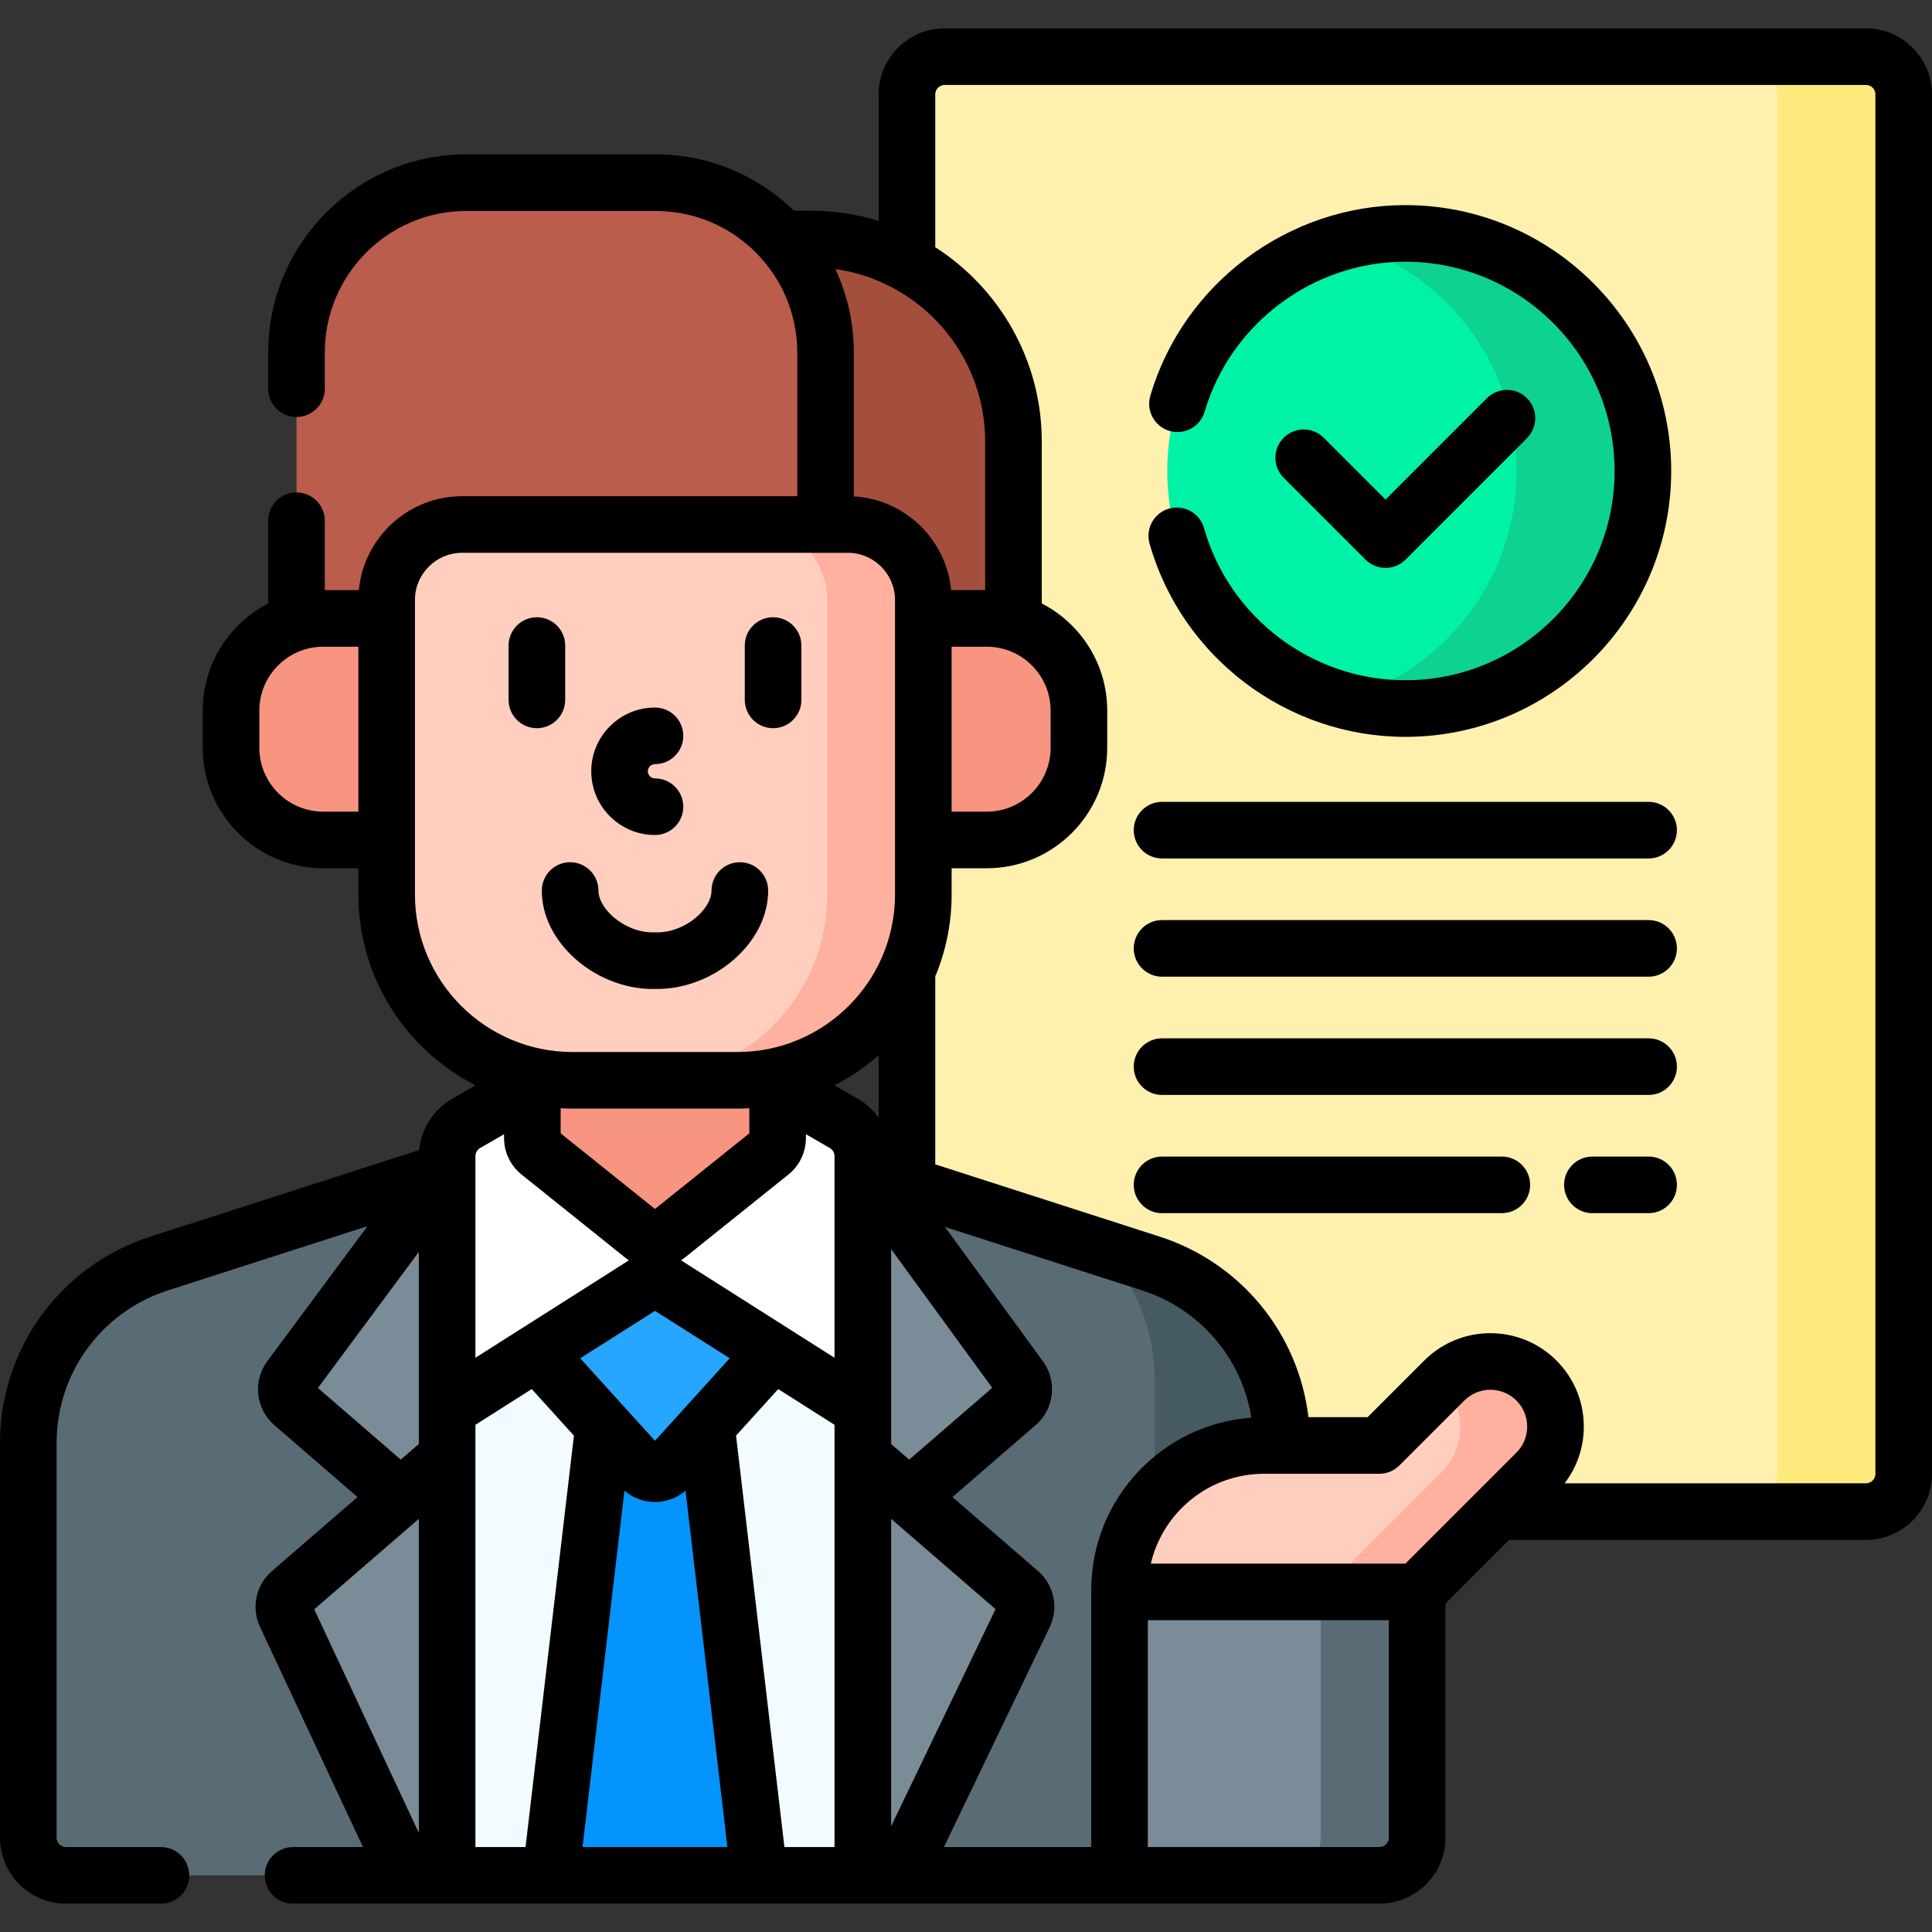 <svg id="Capa_1" enable-background="new 0 0 512 512" height="512" viewBox="0 0 512 512" width="512" xmlns="http://www.w3.org/2000/svg"><rect x="0" y="0" width="512" height="512" fill="#333333" stroke="none"/><g><path d="m494.5 15.011h-244.149c-5.523 0-10 4.477-10 10v44.739c16.805 9.066 28.226 26.829 28.226 47.263v47.919c10.037 3.034 17.346 12.351 17.346 23.378v9.862c0 13.489-10.935 24.423-24.423 24.423h-16.812v14.451c0 7.202-1.559 14.036-4.337 20.202v56.786l64.623 20.802c20.667 6.653 34.68 25.883 34.68 47.595v.635h25.886l17.214-17.214c6.741-6.741 17.671-6.741 24.412 0s6.741 17.671 0 24.412l-10.328 10.328h97.662c5.523 0 10-4.477 10-10v-365.581c0-5.523-4.477-10-10-10z" fill="#fef0ae"/><g><path d="m494.5 15.011h-33.5c5.523 0 10 4.477 10 10v365.582c0 5.523-4.477 10-10 10h33.5c5.523 0 10-4.477 10-10v-365.582c0-5.523-4.477-10-10-10z" fill="#fee97d"/></g><g><path d="m217.782 93.407v46.593h6.907c10.477 0 19 8.523 19 19v5.887h17.811c2.466 0 4.843.386 7.077 1.095v-48.969c0-29.641-24.029-53.67-53.67-53.67h-9.041c7.382 7.873 11.916 18.446 11.916 30.064z" fill="#a44f3e"/></g><g><g><g><path d="m304.975 334.837-76.314-24.565v63.196l-55.083-34.965-55.083 34.965v-63.196l-76.315 24.565c-20.668 6.653-34.68 25.883-34.68 47.595v104.557c0 5.523 4.477 10 10 10h279.186v-75.643c0-21.141 17.138-38.279 38.279-38.279h4.689v-.635c0-21.712-14.012-40.942-34.679-47.595z" fill="#596c76"/><path d="m306 396.336c7.019-8.122 17.388-13.269 28.966-13.269h4.689v-.635c0-21.712-14.012-40.942-34.68-47.595l-13.108-4.219c8.851 9.121 14.133 21.503 14.133 34.826z" fill="#465a61"/><g fill="#7a8c98"><path d="m76.842 365.221c-1.559 2.101-1.234 5.049.745 6.761l28.619 24.751 13.288-11.492v-77.516z"/><path d="m269.596 371.957c1.967-1.701 2.302-4.626.77-6.727l-42.705-58.581v78.593l13.287 11.492z"/></g><g><g><path d="m119.494 385.241-42.555 36.804c-1.692 1.464-2.206 3.874-1.258 5.9l32.297 69.043h11.516z" fill="#7a8c98"/></g><g><path d="m270.183 422.018-42.522-36.776v111.747h10.56l33.198-69.022c.977-2.035.471-4.472-1.236-5.949z" fill="#7a8c98"/></g></g><g><path d="m118.494 496.989h110.166v-125.242l-51.686-32.81c-1.019-.646-2.194-.987-3.397-.987-1.205 0-2.38.341-3.397.987l-51.686 32.809z" fill="#f2fbff"/></g><g><g><path d="m176.542 388.237c-.768.848-1.82 1.314-2.964 1.314s-2.197-.467-2.965-1.314l-10.515-11.61-14.154 120.361h55.269l-14.154-120.361z" fill="#0593fc"/></g></g><g><path d="m173.577 337.318-32.023 20.327 28.317 31.263c1.985 2.191 5.427 2.191 7.412 0l28.317-31.264z" fill="#26a6fe"/></g><g><path d="m85.654 164.887h17.812v-5.887c0-10.477 8.523-19 19-19h96.317v-46.593c0-24.853-20.147-45-45-45h-50.205c-24.853 0-45 20.147-45 45v72.575c2.233-.709 4.61-1.095 7.076-1.095z" fill="#bb5d4c"/></g><g><path d="m223.66 297.741-22.748-13.134c-.76.039-1.525.059-2.295.059h-50.08c-.77 0-1.535-.02-2.295-.059l-22.748 13.134c-3.094 1.786-5 5.088-5 8.66v67.067l55.083-34.965 55.083 34.965v-67.067c0-3.573-1.906-6.874-5-8.66z" fill="#fff"/></g><g><path d="m195.441 285.294h-43.729c-3.655 0-7.211-.422-10.635-1.196v17.45c0 1.517.689 2.952 1.873 3.901l27.5 22.043c1.827 1.465 4.427 1.465 6.254 0l27.5-22.043c1.184-.949 1.873-2.384 1.873-3.901v-17.45c-3.424.774-6.981 1.196-10.636 1.196z" fill="#f89580"/></g><g fill="#f89580"><path d="m102.465 163.887h-16.811c-13.489 0-24.423 10.935-24.423 24.423v9.862c0 13.489 10.935 24.423 24.423 24.423h16.812v-58.708z"/><path d="m261.5 163.887h-16.812v58.708h16.812c13.488 0 24.423-10.935 24.423-24.423v-9.862c0-13.488-10.934-24.423-24.423-24.423z"/></g><g><path d="m224.689 139h-102.224c-11.046 0-20 8.954-20 20v78.047c0 27.198 22.049 49.247 49.247 49.247h43.729c27.198 0 49.247-22.049 49.247-49.247v-78.047c.001-11.046-8.954-20-19.999-20z" fill="#ffcebf"/></g><g><path d="m224.689 139h-25.465c11.046 0 20 8.954 20 20v78.047c0 27.198-22.049 49.247-49.247 49.247h25.465c27.198 0 49.247-22.049 49.247-49.247v-78.047c0-11.046-8.955-20-20-20z" fill="#ffb09e"/></g></g></g></g><g><g><ellipse cx="372.426" cy="124.813" fill="#00f2a6" rx="62.959" ry="62.959" transform="matrix(.338 -.941 .941 .338 128.978 433.054)"/></g><g><path d="m372.426 61.855c-5.796 0-11.403.799-16.733 2.266 26.645 7.331 46.225 31.718 46.225 60.693s-19.58 53.362-46.225 60.693c5.33 1.467 10.937 2.266 16.733 2.266 34.771 0 62.959-28.188 62.959-62.958s-28.188-62.96-62.959-62.96z" fill="#0ed290"/></g></g><g><path d="m365.555 496.989h-68.869v-75.113h78.869v65.113c0 5.523-4.477 10-10 10z" fill="#7a8c98"/></g><g><path d="m350 421.875v65.113c0 5.523-4.477 10-10 10h25.555c5.523 0 10-4.477 10-10v-65.113z" fill="#596c76"/></g><g><path d="m407.166 365.853c-6.741-6.741-17.671-6.741-24.412 0l-17.214 17.214h-30.575c-21.141 0-38.279 17.138-38.279 38.279v.529h78.869l31.61-31.61c6.742-6.741 6.742-17.671.001-24.412z" fill="#ffcebf"/></g><g><path d="m407.166 365.853c-6.741-6.741-17.671-6.741-24.412 0l-.425.425c6.337 6.767 6.22 17.382-.384 23.987l-31.61 31.61h25.221l31.61-31.61c6.741-6.741 6.741-17.671 0-24.412z" fill="#ffb09e"/></g><g><path d="m436.898 212.5h-128.944c-4.142 0-7.5 3.358-7.5 7.5s3.358 7.5 7.5 7.5h128.944c4.142 0 7.5-3.358 7.5-7.5s-3.358-7.5-7.5-7.5z"/><path d="m436.898 243.833h-128.944c-4.142 0-7.5 3.358-7.5 7.5s3.358 7.5 7.5 7.5h128.944c4.142 0 7.5-3.358 7.5-7.5s-3.358-7.5-7.5-7.5z"/><path d="m436.898 275.167h-128.944c-4.142 0-7.5 3.358-7.5 7.5s3.358 7.5 7.5 7.5h128.944c4.142 0 7.5-3.358 7.5-7.5s-3.358-7.5-7.5-7.5z"/><path d="m398 306.5h-90.046c-4.142 0-7.5 3.358-7.5 7.5s3.358 7.5 7.5 7.5h90.046c4.142 0 7.5-3.358 7.5-7.5s-3.358-7.5-7.5-7.5z"/><path d="m149.78 185.478v-14.402c0-4.142-3.358-7.5-7.5-7.5s-7.5 3.358-7.5 7.5v14.402c0 4.142 3.358 7.5 7.5 7.5s7.5-3.358 7.5-7.5z"/><path d="m204.875 192.978c4.142 0 7.5-3.358 7.5-7.5v-14.402c0-4.142-3.358-7.5-7.5-7.5s-7.5 3.358-7.5 7.5v14.402c0 4.142 3.357 7.5 7.5 7.5z"/><path d="m173.577 221.284c4.142 0 7.5-3.358 7.5-7.5s-3.358-7.5-7.5-7.5c-1.042 0-1.889-.848-1.889-1.889s.848-1.889 1.889-1.889c4.142 0 7.5-3.358 7.5-7.5s-3.358-7.5-7.5-7.5c-9.312 0-16.889 7.577-16.889 16.889s7.577 16.889 16.889 16.889z"/><path d="m173.577 262.079c7.892.191 16.147-3.115 22.095-8.879 5.107-4.949 7.911-11.065 7.894-17.22-.011-4.136-3.367-7.48-7.5-7.48-.007 0-.014 0-.021 0-4.142.011-7.491 3.378-7.48 7.52.005 2.015-1.209 4.35-3.333 6.409-3.099 3.003-7.46 4.786-11.401 4.652-.169-.006-.339-.006-.509 0-3.934.148-8.303-1.649-11.401-4.652-2.124-2.058-3.338-4.394-3.333-6.408.011-4.143-3.337-7.509-7.479-7.521-.007 0-.014 0-.021 0-4.132 0-7.488 3.344-7.5 7.479-.017 6.155 2.786 12.271 7.893 17.221 5.783 5.605 13.734 8.888 21.438 8.888.219-.001.439-.004.658-.009z"/><path d="m319.078 139.956c-1.129-3.985-5.277-6.3-9.26-5.172-3.985 1.129-6.301 5.275-5.172 9.26 8.544 30.162 36.417 51.228 67.781 51.228 38.851 0 70.458-31.607 70.458-70.458s-31.607-70.458-70.458-70.458c-31.027 0-58.817 20.777-67.581 50.526-1.17 3.973 1.102 8.143 5.075 9.313 3.972 1.17 8.144-1.101 9.313-5.075 6.896-23.413 28.77-39.764 53.192-39.764 30.58 0 55.458 24.878 55.458 55.458s-24.878 55.458-55.458 55.458c-24.687 0-46.625-16.579-53.348-40.316z"/><path d="m367.179 150.501c1.919 0 3.839-.732 5.303-2.197l32.179-32.179c2.929-2.929 2.929-7.678 0-10.606-2.929-2.929-7.678-2.929-10.606 0l-26.875 26.875-16.383-16.382c-2.929-2.929-7.678-2.929-10.606 0-2.929 2.929-2.929 7.678 0 10.606l21.686 21.686c1.463 1.465 3.383 2.197 5.302 2.197z"/><path d="m494.5 7.511h-244.148c-9.649 0-17.5 7.851-17.5 17.5v33.523c-5.677-1.746-11.702-2.69-17.944-2.69h-4.499c-9.467-9.233-22.39-14.937-36.626-14.937h-50.205c-28.949 0-52.5 23.551-52.5 52.5v9.593c0 4.142 3.358 7.5 7.5 7.5s7.5-3.358 7.5-7.5v-9.593c0-20.678 16.822-37.5 37.5-37.5h50.205c20.678 0 37.5 16.822 37.5 37.5v38.093h-88.816c-14.282 0-26.052 10.945-27.373 24.887h-9.016v-18.387c0-4.142-3.358-7.5-7.5-7.5s-7.5 3.358-7.5 7.5v21.924c-10.29 5.305-17.347 16.034-17.347 28.386v9.862c0 17.603 14.321 31.923 31.923 31.923h9.312v6.951c0 22.047 12.646 41.183 31.057 50.574l-6.279 3.625c-4.925 2.844-8.139 7.931-8.664 13.534l-71.198 22.918c-23.855 7.679-39.882 29.676-39.882 54.735v104.557c0 9.649 7.851 17.5 17.5 17.5h25.154c4.142 0 7.5-3.358 7.5-7.5s-3.358-7.5-7.5-7.5h-25.154c-1.378 0-2.5-1.122-2.5-2.5v-104.557c0-18.522 11.846-34.78 29.478-40.456l52.903-17.029-26.562 35.806c-3.874 5.224-3.056 12.647 1.863 16.901l22.06 19.079-22.708 19.64c-4.211 3.643-5.504 9.708-3.145 14.75l27.302 58.365h-18.537c-4.142 0-7.5 3.358-7.5 7.5s3.358 7.5 7.5 7.5h287.901c9.649 0 17.5-7.851 17.5-17.5v-62.007l16.889-16.889h94.556c9.649 0 17.5-7.851 17.5-17.5v-365.581c0-9.649-7.851-17.5-17.5-17.5zm-399.535 207.585h-9.312c-9.332 0-16.923-7.592-16.923-16.923v-9.862c0-9.332 7.592-16.923 16.923-16.923h9.312zm16.029 270.64-27.718-59.255 27.718-23.973zm0-103.059-4.788 4.141-21.958-18.991 26.746-36.054zm150.083-265.663v39.374h-9.016c-1.271-13.42-12.224-24.059-25.779-24.838v-38.143c0-7.892-1.761-15.377-4.894-22.099 22.399 3.161 39.689 22.448 39.689 45.706zm.423 54.373c9.332 0 16.923 7.591 16.923 16.923v9.862c0 9.332-7.592 16.923-16.923 16.923h-9.312v-43.708zm-151.535 65.66v-78.047c0-6.893 5.607-12.5 12.5-12.5h102.223c6.893 0 12.5 5.607 12.5 12.5v78.047c0 23.02-18.728 41.747-41.747 41.747h-43.729c-23.019 0-41.747-18.728-41.747-41.747zm152.985 130.742-22.002 19.029-4.788-4.141v-51.637zm-64.373-74.086v6.645l-25 20.04-25-20.039v-6.645c1.038.057 2.083.091 3.135.091h43.729c1.053-.001 2.098-.035 3.136-.092zm-72.583 12.698c0-.89.479-1.72 1.25-2.165l6.333-3.656v.969c0 3.813 1.707 7.369 4.682 9.753l27.5 22.043c.294.236.597.456.905.662l-40.67 25.817zm13.279 183.088h-13.279v-111.899l14.925-9.474 11.176 12.339zm15.103 0 11.105-94.429c2.247 1.911 5.116 2.993 8.096 2.992 2.98 0 5.849-1.082 8.095-2.993l11.105 94.43zm19.201-107.661-19.807-21.869 19.808-12.574 19.808 12.573zm47.583 107.661h-13.279l-12.822-109.034 11.175-12.338 14.926 9.475zm0-129.665-40.67-25.817c.308-.206.611-.426.905-.662l27.499-22.042c2.977-2.385 4.684-5.94 4.684-9.754v-.969l6.333 3.656c.771.445 1.25 1.275 1.25 2.165v53.423zm11.692-63.638c-1.423-1.985-3.263-3.683-5.441-4.94l-6.279-3.625c4.243-2.164 8.174-4.851 11.72-7.966zm3.308 106.323 27.669 23.93-27.669 57.53zm53.027 18.837v68.143h-39.037l28.026-58.271c2.44-5.073 1.171-11.189-3.087-14.873l-22.676-19.611 22.088-19.104c4.879-4.219 5.724-11.607 1.924-16.819l-25.99-35.651 52.24 16.816c15.459 4.976 26.468 18.087 28.948 33.726-23.686 1.719-42.436 21.527-42.436 45.644zm78.868 65.643c0 1.378-1.122 2.5-2.5 2.5h-61.369v-60.113h63.869zm33.807-102.027-29.414 29.414h-67.466c3.167-13.625 15.409-23.809 29.983-23.809h30.575c1.989 0 3.897-.79 5.303-2.197l17.213-17.213c3.807-3.805 9.999-3.806 13.805 0 1.844 1.843 2.859 4.294 2.859 6.902s-1.014 5.059-2.858 6.903zm95.138 5.631c0 1.378-1.122 2.5-2.5 2.5h-79.868c3.298-4.297 5.09-9.527 5.09-15.034 0-6.614-2.576-12.833-7.253-17.509-9.654-9.655-25.364-9.654-35.018 0l-15.017 15.017h-15.686c-2.627-22.14-17.827-40.901-39.475-47.869l-59.421-19.127v-49.787c2.791-6.697 4.337-14.039 4.337-21.737v-6.951h9.312c17.603 0 31.923-14.321 31.923-31.923v-9.862c0-12.352-7.057-23.08-17.346-28.386v-42.911c0-21.604-11.268-40.614-28.226-51.5v-40.503c0-1.378 1.122-2.5 2.5-2.5h244.148c1.378 0 2.5 1.122 2.5 2.5z"/><path d="m436.898 306.5h-14.898c-4.142 0-7.5 3.358-7.5 7.5s3.358 7.5 7.5 7.5h14.898c4.142 0 7.5-3.358 7.5-7.5s-3.358-7.5-7.5-7.5z"/></g></g></svg>